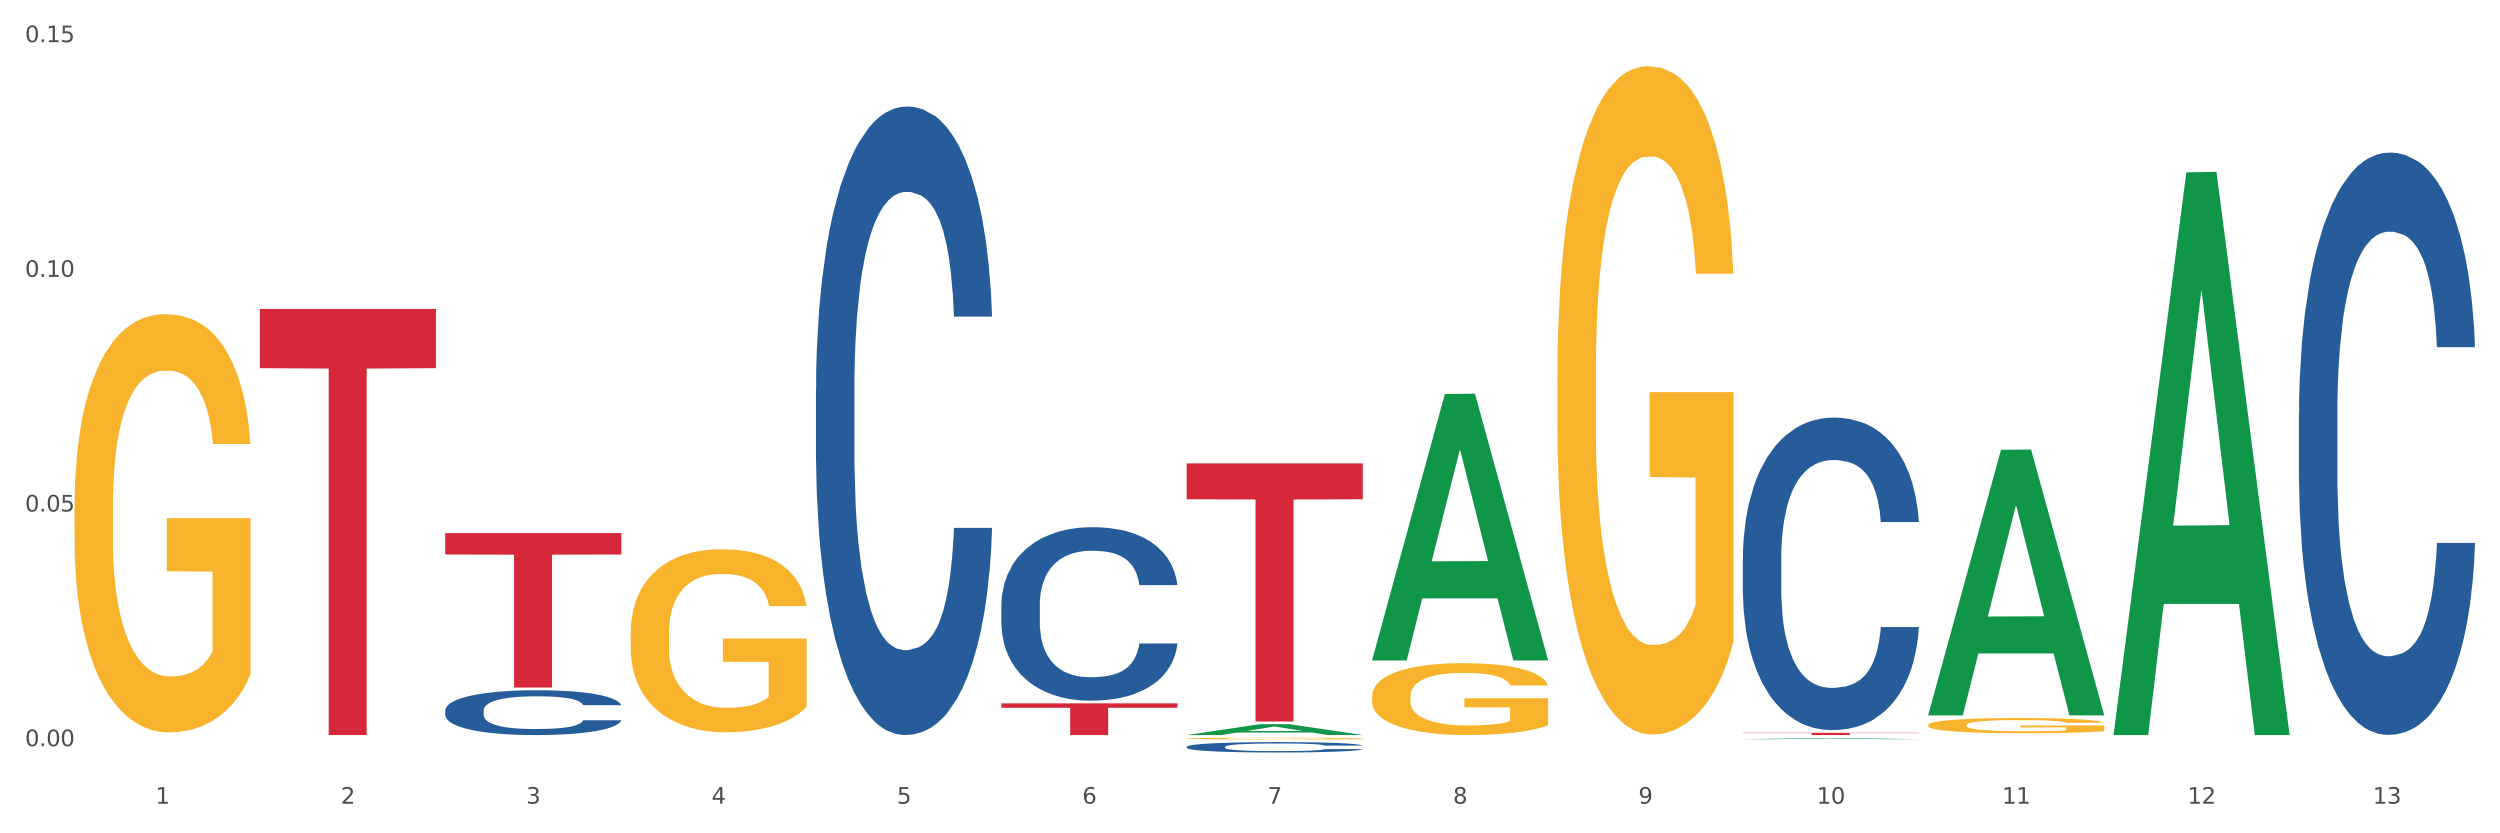 <?xml version="1.0" encoding="utf-8" standalone="no"?>
<!DOCTYPE svg PUBLIC "-//W3C//DTD SVG 1.1//EN"
  "http://www.w3.org/Graphics/SVG/1.1/DTD/svg11.dtd">
<svg xmlns:xlink="http://www.w3.org/1999/xlink" width="1080pt" height="360pt" viewBox="0 0 1080 360" xmlns="http://www.w3.org/2000/svg" version="1.1">
 <rect x="0" y="0" width="1080" height="360" fill="#333333" stroke="none"/>
 <defs>
  <style type="text/css">*{stroke-linejoin: round; stroke-linecap: butt}</style>
 </defs>
 <g id="figure_1">
  <g id="patch_1">
   <path d="M 0 360 
L 1080 360 
L 1080 0 
L 0 0 
z
" style="fill: #ffffff; stroke: #ffffff; stroke-linejoin: miter"/>
  </g>
  <g id="axes_1">
   <g id="matplotlib.axis_1">
    <g id="xtick_1">
     <g id="text_1">
      <!-- 1 -->
      <g style="fill: #4d4d4d" transform="translate(67.159 347.204) scale(0.096 -0.096)">
       <defs>
        <path id="DejaVuSans-31" d="M 794 531 
L 1825 531 
L 1825 4091 
L 703 3866 
L 703 4441 
L 1819 4666 
L 2450 4666 
L 2450 531 
L 3481 531 
L 3481 0 
L 794 0 
L 794 531 
z
" transform="scale(0.016)"/>
       </defs>
       <use xlink:href="#DejaVuSans-31"/>
      </g>
     </g>
    </g>
    <g id="xtick_2">
     <g id="text_2">
      <!-- 2 -->
      <g style="fill: #4d4d4d" transform="translate(147.238 347.204) scale(0.096 -0.096)">
       <defs>
        <path id="DejaVuSans-32" d="M 1228 531 
L 3431 531 
L 3431 0 
L 469 0 
L 469 531 
Q 828 903 1448 1529 
Q 2069 2156 2228 2338 
Q 2531 2678 2651 2914 
Q 2772 3150 2772 3378 
Q 2772 3750 2511 3984 
Q 2250 4219 1831 4219 
Q 1534 4219 1204 4116 
Q 875 4013 500 3803 
L 500 4441 
Q 881 4594 1212 4672 
Q 1544 4750 1819 4750 
Q 2544 4750 2975 4387 
Q 3406 4025 3406 3419 
Q 3406 3131 3298 2873 
Q 3191 2616 2906 2266 
Q 2828 2175 2409 1742 
Q 1991 1309 1228 531 
z
" transform="scale(0.016)"/>
       </defs>
       <use xlink:href="#DejaVuSans-32"/>
      </g>
     </g>
    </g>
    <g id="xtick_3">
     <g id="text_3">
      <!-- 3 -->
      <g style="fill: #4d4d4d" transform="translate(227.317 347.204) scale(0.096 -0.096)">
       <defs>
        <path id="DejaVuSans-33" d="M 2597 2516 
Q 3050 2419 3304 2112 
Q 3559 1806 3559 1356 
Q 3559 666 3084 287 
Q 2609 -91 1734 -91 
Q 1441 -91 1130 -33 
Q 819 25 488 141 
L 488 750 
Q 750 597 1062 519 
Q 1375 441 1716 441 
Q 2309 441 2620 675 
Q 2931 909 2931 1356 
Q 2931 1769 2642 2001 
Q 2353 2234 1838 2234 
L 1294 2234 
L 1294 2753 
L 1863 2753 
Q 2328 2753 2575 2939 
Q 2822 3125 2822 3475 
Q 2822 3834 2567 4026 
Q 2313 4219 1838 4219 
Q 1578 4219 1281 4162 
Q 984 4106 628 3988 
L 628 4550 
Q 988 4650 1302 4700 
Q 1616 4750 1894 4750 
Q 2613 4750 3031 4423 
Q 3450 4097 3450 3541 
Q 3450 3153 3228 2886 
Q 3006 2619 2597 2516 
z
" transform="scale(0.016)"/>
       </defs>
       <use xlink:href="#DejaVuSans-33"/>
      </g>
     </g>
    </g>
    <g id="xtick_4">
     <g id="text_4">
      <!-- 4 -->
      <g style="fill: #4d4d4d" transform="translate(307.396 347.204) scale(0.096 -0.096)">
       <defs>
        <path id="DejaVuSans-34" d="M 2419 4116 
L 825 1625 
L 2419 1625 
L 2419 4116 
z
M 2253 4666 
L 3047 4666 
L 3047 1625 
L 3713 1625 
L 3713 1100 
L 3047 1100 
L 3047 0 
L 2419 0 
L 2419 1100 
L 313 1100 
L 313 1709 
L 2253 4666 
z
" transform="scale(0.016)"/>
       </defs>
       <use xlink:href="#DejaVuSans-34"/>
      </g>
     </g>
    </g>
    <g id="xtick_5">
     <g id="text_5">
      <!-- 5 -->
      <g style="fill: #4d4d4d" transform="translate(387.475 347.204) scale(0.096 -0.096)">
       <defs>
        <path id="DejaVuSans-35" d="M 691 4666 
L 3169 4666 
L 3169 4134 
L 1269 4134 
L 1269 2991 
Q 1406 3038 1543 3061 
Q 1681 3084 1819 3084 
Q 2600 3084 3056 2656 
Q 3513 2228 3513 1497 
Q 3513 744 3044 326 
Q 2575 -91 1722 -91 
Q 1428 -91 1123 -41 
Q 819 9 494 109 
L 494 744 
Q 775 591 1075 516 
Q 1375 441 1709 441 
Q 2250 441 2565 725 
Q 2881 1009 2881 1497 
Q 2881 1984 2565 2268 
Q 2250 2553 1709 2553 
Q 1456 2553 1204 2497 
Q 953 2441 691 2322 
L 691 4666 
z
" transform="scale(0.016)"/>
       </defs>
       <use xlink:href="#DejaVuSans-35"/>
      </g>
     </g>
    </g>
    <g id="xtick_6">
     <g id="text_6">
      <!-- 6 -->
      <g style="fill: #4d4d4d" transform="translate(467.554 347.204) scale(0.096 -0.096)">
       <defs>
        <path id="DejaVuSans-36" d="M 2113 2584 
Q 1688 2584 1439 2293 
Q 1191 2003 1191 1497 
Q 1191 994 1439 701 
Q 1688 409 2113 409 
Q 2538 409 2786 701 
Q 3034 994 3034 1497 
Q 3034 2003 2786 2293 
Q 2538 2584 2113 2584 
z
M 3366 4563 
L 3366 3988 
Q 3128 4100 2886 4159 
Q 2644 4219 2406 4219 
Q 1781 4219 1451 3797 
Q 1122 3375 1075 2522 
Q 1259 2794 1537 2939 
Q 1816 3084 2150 3084 
Q 2853 3084 3261 2657 
Q 3669 2231 3669 1497 
Q 3669 778 3244 343 
Q 2819 -91 2113 -91 
Q 1303 -91 875 529 
Q 447 1150 447 2328 
Q 447 3434 972 4092 
Q 1497 4750 2381 4750 
Q 2619 4750 2861 4703 
Q 3103 4656 3366 4563 
z
" transform="scale(0.016)"/>
       </defs>
       <use xlink:href="#DejaVuSans-36"/>
      </g>
     </g>
    </g>
    <g id="xtick_7">
     <g id="text_7">
      <!-- 7 -->
      <g style="fill: #4d4d4d" transform="translate(547.634 347.204) scale(0.096 -0.096)">
       <defs>
        <path id="DejaVuSans-37" d="M 525 4666 
L 3525 4666 
L 3525 4397 
L 1831 0 
L 1172 0 
L 2766 4134 
L 525 4134 
L 525 4666 
z
" transform="scale(0.016)"/>
       </defs>
       <use xlink:href="#DejaVuSans-37"/>
      </g>
     </g>
    </g>
    <g id="xtick_8">
     <g id="text_8">
      <!-- 8 -->
      <g style="fill: #4d4d4d" transform="translate(627.713 347.204) scale(0.096 -0.096)">
       <defs>
        <path id="DejaVuSans-38" d="M 2034 2216 
Q 1584 2216 1326 1975 
Q 1069 1734 1069 1313 
Q 1069 891 1326 650 
Q 1584 409 2034 409 
Q 2484 409 2743 651 
Q 3003 894 3003 1313 
Q 3003 1734 2745 1975 
Q 2488 2216 2034 2216 
z
M 1403 2484 
Q 997 2584 770 2862 
Q 544 3141 544 3541 
Q 544 4100 942 4425 
Q 1341 4750 2034 4750 
Q 2731 4750 3128 4425 
Q 3525 4100 3525 3541 
Q 3525 3141 3298 2862 
Q 3072 2584 2669 2484 
Q 3125 2378 3379 2068 
Q 3634 1759 3634 1313 
Q 3634 634 3220 271 
Q 2806 -91 2034 -91 
Q 1263 -91 848 271 
Q 434 634 434 1313 
Q 434 1759 690 2068 
Q 947 2378 1403 2484 
z
M 1172 3481 
Q 1172 3119 1398 2916 
Q 1625 2713 2034 2713 
Q 2441 2713 2670 2916 
Q 2900 3119 2900 3481 
Q 2900 3844 2670 4047 
Q 2441 4250 2034 4250 
Q 1625 4250 1398 4047 
Q 1172 3844 1172 3481 
z
" transform="scale(0.016)"/>
       </defs>
       <use xlink:href="#DejaVuSans-38"/>
      </g>
     </g>
    </g>
    <g id="xtick_9">
     <g id="text_9">
      <!-- 9 -->
      <g style="fill: #4d4d4d" transform="translate(707.792 347.204) scale(0.096 -0.096)">
       <defs>
        <path id="DejaVuSans-39" d="M 703 97 
L 703 672 
Q 941 559 1184 500 
Q 1428 441 1663 441 
Q 2288 441 2617 861 
Q 2947 1281 2994 2138 
Q 2813 1869 2534 1725 
Q 2256 1581 1919 1581 
Q 1219 1581 811 2004 
Q 403 2428 403 3163 
Q 403 3881 828 4315 
Q 1253 4750 1959 4750 
Q 2769 4750 3195 4129 
Q 3622 3509 3622 2328 
Q 3622 1225 3098 567 
Q 2575 -91 1691 -91 
Q 1453 -91 1209 -44 
Q 966 3 703 97 
z
M 1959 2075 
Q 2384 2075 2632 2365 
Q 2881 2656 2881 3163 
Q 2881 3666 2632 3958 
Q 2384 4250 1959 4250 
Q 1534 4250 1286 3958 
Q 1038 3666 1038 3163 
Q 1038 2656 1286 2365 
Q 1534 2075 1959 2075 
z
" transform="scale(0.016)"/>
       </defs>
       <use xlink:href="#DejaVuSans-39"/>
      </g>
     </g>
    </g>
    <g id="xtick_10">
     <g id="text_10">
      <!-- 10 -->
      <g style="fill: #4d4d4d" transform="translate(784.817 347.204) scale(0.096 -0.096)">
       <defs>
        <path id="DejaVuSans-30" d="M 2034 4250 
Q 1547 4250 1301 3770 
Q 1056 3291 1056 2328 
Q 1056 1369 1301 889 
Q 1547 409 2034 409 
Q 2525 409 2770 889 
Q 3016 1369 3016 2328 
Q 3016 3291 2770 3770 
Q 2525 4250 2034 4250 
z
M 2034 4750 
Q 2819 4750 3233 4129 
Q 3647 3509 3647 2328 
Q 3647 1150 3233 529 
Q 2819 -91 2034 -91 
Q 1250 -91 836 529 
Q 422 1150 422 2328 
Q 422 3509 836 4129 
Q 1250 4750 2034 4750 
z
" transform="scale(0.016)"/>
       </defs>
       <use xlink:href="#DejaVuSans-31"/>
       <use xlink:href="#DejaVuSans-30" transform="translate(63.623 0)"/>
      </g>
     </g>
    </g>
    <g id="xtick_11">
     <g id="text_11">
      <!-- 11 -->
      <g style="fill: #4d4d4d" transform="translate(864.896 347.204) scale(0.096 -0.096)">
       <use xlink:href="#DejaVuSans-31"/>
       <use xlink:href="#DejaVuSans-31" transform="translate(63.623 0)"/>
      </g>
     </g>
    </g>
    <g id="xtick_12">
     <g id="text_12">
      <!-- 12 -->
      <g style="fill: #4d4d4d" transform="translate(944.975 347.204) scale(0.096 -0.096)">
       <use xlink:href="#DejaVuSans-31"/>
       <use xlink:href="#DejaVuSans-32" transform="translate(63.623 0)"/>
      </g>
     </g>
    </g>
    <g id="xtick_13">
     <g id="text_13">
      <!-- 13 -->
      <g style="fill: #4d4d4d" transform="translate(1025.054 347.204) scale(0.096 -0.096)">
       <use xlink:href="#DejaVuSans-31"/>
       <use xlink:href="#DejaVuSans-33" transform="translate(63.623 0)"/>
      </g>
     </g>
    </g>
    <g id="xtick_14"/>
    <g id="xtick_15"/>
    <g id="xtick_16"/>
    <g id="xtick_17"/>
    <g id="xtick_18"/>
    <g id="xtick_19"/>
    <g id="xtick_20"/>
    <g id="xtick_21"/>
    <g id="xtick_22"/>
    <g id="xtick_23"/>
    <g id="xtick_24"/>
    <g id="xtick_25"/>
   </g>
   <g id="matplotlib.axis_2">
    <g id="ytick_1">
     <g id="text_14">
      <!-- 0.00 -->
      <g style="fill: #4d4d4d" transform="translate(10.8 322.355) scale(0.096 -0.096)">
       <defs>
        <path id="DejaVuSans-2e" d="M 684 794 
L 1344 794 
L 1344 0 
L 684 0 
L 684 794 
z
" transform="scale(0.016)"/>
       </defs>
       <use xlink:href="#DejaVuSans-30"/>
       <use xlink:href="#DejaVuSans-2e" transform="translate(63.623 0)"/>
       <use xlink:href="#DejaVuSans-30" transform="translate(95.41 0)"/>
       <use xlink:href="#DejaVuSans-30" transform="translate(159.033 0)"/>
      </g>
     </g>
    </g>
    <g id="ytick_2">
     <g id="text_15">
      <!-- 0.05 -->
      <g style="fill: #4d4d4d" transform="translate(10.8 220.976) scale(0.096 -0.096)">
       <use xlink:href="#DejaVuSans-30"/>
       <use xlink:href="#DejaVuSans-2e" transform="translate(63.623 0)"/>
       <use xlink:href="#DejaVuSans-30" transform="translate(95.41 0)"/>
       <use xlink:href="#DejaVuSans-35" transform="translate(159.033 0)"/>
      </g>
     </g>
    </g>
    <g id="ytick_3">
     <g id="text_16">
      <!-- 0.10 -->
      <g style="fill: #4d4d4d" transform="translate(10.8 119.597) scale(0.096 -0.096)">
       <use xlink:href="#DejaVuSans-30"/>
       <use xlink:href="#DejaVuSans-2e" transform="translate(63.623 0)"/>
       <use xlink:href="#DejaVuSans-31" transform="translate(95.41 0)"/>
       <use xlink:href="#DejaVuSans-30" transform="translate(159.033 0)"/>
      </g>
     </g>
    </g>
    <g id="ytick_4">
     <g id="text_17">
      <!-- 0.15 -->
      <g style="fill: #4d4d4d" transform="translate(10.8 18.218) scale(0.096 -0.096)">
       <use xlink:href="#DejaVuSans-30"/>
       <use xlink:href="#DejaVuSans-2e" transform="translate(63.623 0)"/>
       <use xlink:href="#DejaVuSans-31" transform="translate(95.41 0)"/>
       <use xlink:href="#DejaVuSans-35" transform="translate(159.033 0)"/>
      </g>
     </g>
    </g>
    <g id="ytick_5"/>
    <g id="ytick_6"/>
    <g id="ytick_7"/>
   </g>
   <g id="PolyCollection_1">
    <path d="M 512.65 317.538 
L 512.728 317.534 
L 544.1 312.859 
L 557.119 312.855 
L 588.725 317.547 
L 573.667 317.547 
L 566.844 316.454 
L 534.453 316.454 
L 534.218 316.472 
L 527.63 317.547 
L 512.65 317.547 
L 512.65 317.538 
L 538.531 315.802 
L 562.765 315.798 
L 550.766 313.855 
L 550.609 313.846 
L 550.452 313.859 
L 538.453 315.798 
L 538.531 315.802 
L 512.65 317.538 
z
" clip-path="url(#p90e12e2626)" style="fill: #109648"/>
    <path d="M 432.571 303.852 
L 508.646 303.852 
L 508.646 305.755 
L 478.721 305.768 
L 478.721 317.547 
L 462.316 317.547 
L 462.316 305.768 
L 432.571 305.755 
L 432.571 303.865 
L 432.571 303.852 
z
" clip-path="url(#p90e12e2626)" style="fill: #d62839"/>
    <path d="M 192.333 230.275 
L 268.408 230.275 
L 268.408 239.551 
L 238.483 239.613 
L 238.483 297.024 
L 222.078 297.024 
L 222.078 239.613 
L 192.333 239.551 
L 192.333 230.338 
L 192.333 230.275 
z
" clip-path="url(#p90e12e2626)" style="fill: #d62839"/>
    <path d="M 112.254 133.467 
L 188.329 133.467 
L 188.329 159.048 
L 158.404 159.221 
L 158.404 317.547 
L 141.999 317.547 
L 141.999 159.221 
L 112.254 159.048 
L 112.254 133.64 
L 112.254 133.467 
z
" clip-path="url(#p90e12e2626)" style="fill: #d62839"/>
    <path d="M 192.333 306.884 
L 192.423 306.867 
L 192.423 306.371 
L 192.693 305.699 
L 193.682 304.462 
L 194.941 303.524 
L 197.099 302.428 
L 198.268 301.968 
L 199.797 301.456 
L 202.944 300.624 
L 206.541 299.917 
L 209.059 299.528 
L 210.947 299.281 
L 215.174 298.838 
L 217.602 298.644 
L 220.12 298.485 
L 222.278 298.379 
L 225.875 298.255 
L 228.752 298.202 
L 232.079 298.184 
L 234.867 298.202 
L 238.554 298.273 
L 243.949 298.485 
L 246.018 298.609 
L 248.805 298.821 
L 251.683 299.104 
L 254.021 299.387 
L 256.718 299.793 
L 259.506 300.324 
L 262.204 300.996 
L 264.092 301.615 
L 265.621 302.269 
L 266.97 303.065 
L 267.959 303.931 
L 268.408 304.656 
L 251.953 304.656 
L 251.503 304.002 
L 250.604 303.295 
L 249.704 302.817 
L 248.715 302.428 
L 247.187 301.986 
L 245.838 301.703 
L 243.59 301.367 
L 241.521 301.155 
L 239.813 301.031 
L 237.745 300.925 
L 233.338 300.819 
L 230.191 300.819 
L 228.213 300.854 
L 225.785 300.943 
L 223.717 301.067 
L 221.289 301.279 
L 219.4 301.509 
L 217.512 301.809 
L 216.433 302.021 
L 214.814 302.41 
L 213.735 302.729 
L 212.296 303.277 
L 211.487 303.666 
L 210.048 304.674 
L 209.419 305.417 
L 209.149 305.929 
L 208.969 306.495 
L 208.969 309.254 
L 209.509 310.492 
L 209.958 311.022 
L 210.678 311.623 
L 212.027 312.401 
L 214.005 313.162 
L 216.073 313.71 
L 217.782 314.046 
L 219.4 314.293 
L 221.019 314.488 
L 222.997 314.665 
L 224.616 314.771 
L 227.044 314.877 
L 229.921 314.93 
L 232.169 314.93 
L 236.755 314.842 
L 238.824 314.753 
L 240.802 314.629 
L 242.96 314.435 
L 244.669 314.223 
L 245.658 314.063 
L 247.276 313.727 
L 248.535 313.374 
L 249.615 312.967 
L 250.334 312.613 
L 251.143 312.083 
L 251.773 311.482 
L 251.953 311.163 
L 268.408 311.163 
L 268.049 311.8 
L 267.419 312.419 
L 266.16 313.25 
L 265.171 313.727 
L 263.643 314.311 
L 262.024 314.806 
L 259.776 315.354 
L 257.708 315.761 
L 255.549 316.115 
L 253.211 316.433 
L 248.985 316.875 
L 247.456 316.999 
L 244.219 317.211 
L 241.701 317.335 
L 238.014 317.459 
L 234.238 317.529 
L 230.281 317.547 
L 226.774 317.512 
L 222.907 317.406 
L 220.479 317.299 
L 217.782 317.14 
L 214.634 316.893 
L 211.667 316.592 
L 208.879 316.238 
L 206.271 315.832 
L 203.843 315.372 
L 200.696 314.612 
L 198.358 313.869 
L 196.65 313.179 
L 195.481 312.596 
L 194.312 311.853 
L 193.682 311.34 
L 192.693 310.102 
L 192.333 308.953 
L 192.333 306.884 
z
" clip-path="url(#p90e12e2626)" style="fill: #255c99"/>
    <path d="M 352.492 168.013 
L 352.582 167.765 
L 352.582 160.822 
L 352.851 151.399 
L 353.84 134.04 
L 355.099 120.897 
L 357.258 105.522 
L 358.427 99.074 
L 359.955 91.883 
L 363.103 80.228 
L 366.699 70.308 
L 369.217 64.853 
L 371.106 61.381 
L 375.332 55.181 
L 377.76 52.454 
L 380.278 50.222 
L 382.436 48.734 
L 386.033 46.998 
L 388.911 46.254 
L 392.238 46.006 
L 395.025 46.254 
L 398.712 47.246 
L 404.108 50.222 
L 406.176 51.958 
L 408.963 54.933 
L 411.841 58.901 
L 414.179 62.869 
L 416.877 68.572 
L 419.664 76.012 
L 422.362 85.435 
L 424.25 94.115 
L 425.779 103.29 
L 427.128 114.449 
L 428.117 126.6 
L 428.567 136.768 
L 412.111 136.768 
L 411.661 127.592 
L 410.762 117.673 
L 409.863 110.977 
L 408.874 105.522 
L 407.345 99.322 
L 405.996 95.355 
L 403.748 90.643 
L 401.68 87.667 
L 399.971 85.931 
L 397.903 84.443 
L 393.497 82.955 
L 390.349 82.955 
L 388.371 83.451 
L 385.943 84.691 
L 383.875 86.427 
L 381.447 89.403 
L 379.559 92.627 
L 377.67 96.842 
L 376.591 99.818 
L 374.972 105.274 
L 373.893 109.738 
L 372.455 117.425 
L 371.645 122.881 
L 370.207 137.016 
L 369.577 147.431 
L 369.307 154.622 
L 369.127 162.558 
L 369.127 201.243 
L 369.667 218.602 
L 370.117 226.041 
L 370.836 234.473 
L 372.185 245.384 
L 374.163 256.047 
L 376.231 263.735 
L 377.94 268.446 
L 379.559 271.918 
L 381.177 274.646 
L 383.155 277.126 
L 384.774 278.614 
L 387.202 280.102 
L 390.08 280.846 
L 392.328 280.846 
L 396.914 279.606 
L 398.982 278.366 
L 400.96 276.63 
L 403.118 273.902 
L 404.827 270.926 
L 405.816 268.694 
L 407.435 263.983 
L 408.694 259.023 
L 409.773 253.32 
L 410.492 248.36 
L 411.302 240.92 
L 411.931 232.489 
L 412.111 228.025 
L 428.567 228.025 
L 428.207 236.953 
L 427.578 245.632 
L 426.319 257.287 
L 425.33 263.983 
L 423.801 272.166 
L 422.182 279.11 
L 419.934 286.797 
L 417.866 292.501 
L 415.708 297.46 
L 413.37 301.924 
L 409.143 308.124 
L 407.615 309.86 
L 404.377 312.835 
L 401.86 314.571 
L 398.173 316.307 
L 394.396 317.299 
L 390.439 317.547 
L 386.932 317.051 
L 383.066 315.563 
L 380.638 314.075 
L 377.94 311.843 
L 374.793 308.372 
L 371.825 304.156 
L 369.038 299.196 
L 366.43 293.493 
L 364.002 287.045 
L 360.854 276.382 
L 358.516 265.967 
L 356.808 256.295 
L 355.639 248.112 
L 354.47 237.697 
L 353.84 230.505 
L 352.851 213.146 
L 352.492 197.027 
L 352.492 168.013 
z
" clip-path="url(#p90e12e2626)" style="fill: #255c99"/>
    <path d="M 432.571 261.414 
L 432.661 261.346 
L 432.661 259.429 
L 432.93 256.828 
L 433.92 252.036 
L 435.179 248.408 
L 437.337 244.164 
L 438.506 242.384 
L 440.034 240.399 
L 443.182 237.181 
L 446.779 234.443 
L 449.297 232.937 
L 451.185 231.979 
L 455.411 230.267 
L 457.839 229.514 
L 460.357 228.898 
L 462.515 228.488 
L 466.112 228.008 
L 468.99 227.803 
L 472.317 227.735 
L 475.105 227.803 
L 478.791 228.077 
L 484.187 228.898 
L 486.255 229.378 
L 489.043 230.199 
L 491.92 231.294 
L 494.258 232.389 
L 496.956 233.964 
L 499.744 236.018 
L 502.441 238.619 
L 504.33 241.015 
L 505.858 243.548 
L 507.207 246.628 
L 508.196 249.982 
L 508.646 252.789 
L 492.19 252.789 
L 491.74 250.256 
L 490.841 247.518 
L 489.942 245.67 
L 488.953 244.164 
L 487.424 242.452 
L 486.075 241.357 
L 483.827 240.056 
L 481.759 239.235 
L 480.05 238.756 
L 477.982 238.345 
L 473.576 237.934 
L 470.429 237.934 
L 468.45 238.071 
L 466.022 238.413 
L 463.954 238.893 
L 461.526 239.714 
L 459.638 240.604 
L 457.749 241.768 
L 456.67 242.589 
L 455.052 244.095 
L 453.973 245.327 
L 452.534 247.449 
L 451.724 248.955 
L 450.286 252.857 
L 449.656 255.732 
L 449.386 257.717 
L 449.207 259.908 
L 449.207 270.587 
L 449.746 275.379 
L 450.196 277.432 
L 450.915 279.76 
L 452.264 282.772 
L 454.242 285.715 
L 456.311 287.837 
L 458.019 289.138 
L 459.638 290.096 
L 461.256 290.849 
L 463.235 291.534 
L 464.853 291.945 
L 467.281 292.355 
L 470.159 292.561 
L 472.407 292.561 
L 476.993 292.218 
L 479.061 291.876 
L 481.039 291.397 
L 483.198 290.644 
L 484.906 289.822 
L 485.895 289.206 
L 487.514 287.906 
L 488.773 286.537 
L 489.852 284.962 
L 490.571 283.593 
L 491.381 281.539 
L 492.01 279.212 
L 492.19 277.98 
L 508.646 277.98 
L 508.286 280.444 
L 507.657 282.84 
L 506.398 286.057 
L 505.409 287.906 
L 503.88 290.165 
L 502.261 292.081 
L 500.013 294.203 
L 497.945 295.778 
L 495.787 297.147 
L 493.449 298.379 
L 489.222 300.091 
L 487.694 300.57 
L 484.457 301.391 
L 481.939 301.87 
L 478.252 302.35 
L 474.475 302.623 
L 470.518 302.692 
L 467.011 302.555 
L 463.145 302.144 
L 460.717 301.733 
L 458.019 301.117 
L 454.872 300.159 
L 451.904 298.995 
L 449.117 297.626 
L 446.509 296.052 
L 444.081 294.272 
L 440.934 291.328 
L 438.596 288.453 
L 436.887 285.784 
L 435.718 283.525 
L 434.549 280.65 
L 433.92 278.664 
L 432.93 273.873 
L 432.571 269.423 
L 432.571 261.414 
z
" clip-path="url(#p90e12e2626)" style="fill: #255c99"/>
    <path d="M 512.65 200.187 
L 588.725 200.187 
L 588.725 215.683 
L 558.8 215.788 
L 558.8 311.694 
L 542.395 311.694 
L 542.395 215.788 
L 512.65 215.683 
L 512.65 200.292 
L 512.65 200.187 
z
" clip-path="url(#p90e12e2626)" style="fill: #d62839"/>
    <path d="M 32.175 219.212 
L 32.265 219.047 
L 32.265 213.105 
L 32.444 207.989 
L 33.343 195.612 
L 34.69 185.38 
L 35.678 179.934 
L 36.666 175.478 
L 37.833 171.022 
L 39.271 166.401 
L 41.875 159.635 
L 43.492 156.17 
L 45.468 152.539 
L 49.061 147.258 
L 51.665 144.287 
L 54.36 141.812 
L 58.761 138.841 
L 61.635 137.521 
L 64.689 136.531 
L 68.371 135.871 
L 71.156 135.706 
L 77.263 136.201 
L 82.473 137.686 
L 84.988 138.841 
L 88.221 140.822 
L 89.927 142.142 
L 92.712 144.782 
L 95.586 148.248 
L 97.562 151.219 
L 100.526 156.83 
L 102.771 162.441 
L 104.837 169.372 
L 105.915 174.158 
L 106.723 178.614 
L 107.442 183.73 
L 108.16 191.816 
L 91.993 191.816 
L 91.365 186.04 
L 90.377 180.594 
L 88.939 175.313 
L 87.682 172.013 
L 85.526 167.887 
L 83.55 165.246 
L 81.485 163.266 
L 78.97 161.616 
L 76.994 160.79 
L 74.209 160.13 
L 68.731 160.295 
L 65.048 161.616 
L 62.533 163.266 
L 60.917 164.751 
L 59.479 166.401 
L 57.863 168.712 
L 55.977 172.178 
L 54.629 175.313 
L 53.282 179.274 
L 52.204 183.235 
L 51.216 187.856 
L 50.408 192.807 
L 49.779 197.923 
L 49.24 204.194 
L 48.791 214.591 
L 48.791 237.2 
L 48.971 242.316 
L 49.42 249.082 
L 49.959 254.198 
L 50.857 260.304 
L 51.665 264.43 
L 53.192 270.371 
L 54.899 275.322 
L 56.246 278.458 
L 57.593 281.098 
L 59.929 284.729 
L 62.533 287.7 
L 64.779 289.515 
L 67.832 291.165 
L 69.898 291.826 
L 71.695 292.156 
L 76.096 292.156 
L 79.239 291.66 
L 82.742 290.505 
L 85.437 289.02 
L 87.682 287.205 
L 90.197 284.234 
L 91.814 281.429 
L 91.814 246.937 
L 72.054 246.772 
L 72.054 223.832 
L 108.25 223.832 
L 108.25 291.165 
L 106.723 294.631 
L 105.017 297.767 
L 103.22 300.572 
L 100.526 304.038 
L 97.292 307.339 
L 94.418 309.649 
L 91.365 311.629 
L 87.772 313.445 
L 83.101 315.095 
L 80.227 315.755 
L 76.635 316.25 
L 72.413 316.415 
L 68.731 316.085 
L 65.138 315.26 
L 61.366 313.775 
L 57.683 311.629 
L 54.899 309.484 
L 52.114 306.843 
L 49.15 303.378 
L 46.815 300.077 
L 45.019 297.107 
L 43.043 293.311 
L 40.887 288.36 
L 39.271 283.904 
L 37.833 279.283 
L 36.307 273.342 
L 35.229 268.226 
L 34.151 261.79 
L 33.522 257.004 
L 32.804 249.577 
L 32.265 239.18 
L 32.175 219.212 
z
" clip-path="url(#p90e12e2626)" style="fill: #f7b32b"/>
    <path d="M 993.125 178.938 
L 993.215 178.708 
L 993.215 172.275 
L 993.485 163.543 
L 994.474 147.46 
L 995.733 135.282 
L 997.891 121.037 
L 999.06 115.063 
L 1000.588 108.4 
L 1003.736 97.601 
L 1007.333 88.41 
L 1009.851 83.355 
L 1011.739 80.138 
L 1015.965 74.394 
L 1018.393 71.867 
L 1020.911 69.799 
L 1023.069 68.42 
L 1026.666 66.812 
L 1029.544 66.123 
L 1032.871 65.893 
L 1035.659 66.123 
L 1039.345 67.042 
L 1044.741 69.799 
L 1046.809 71.407 
L 1049.597 74.164 
L 1052.474 77.841 
L 1054.812 81.517 
L 1057.51 86.802 
L 1060.298 93.695 
L 1062.995 102.426 
L 1064.884 110.467 
L 1066.412 118.969 
L 1067.761 129.308 
L 1068.75 140.567 
L 1069.2 149.987 
L 1052.744 149.987 
L 1052.294 141.486 
L 1051.395 132.295 
L 1050.496 126.092 
L 1049.507 121.037 
L 1047.978 115.293 
L 1046.629 111.616 
L 1044.381 107.251 
L 1042.313 104.494 
L 1040.604 102.885 
L 1038.536 101.507 
L 1034.13 100.128 
L 1030.983 100.128 
L 1029.004 100.588 
L 1026.576 101.736 
L 1024.508 103.345 
L 1022.08 106.102 
L 1020.192 109.089 
L 1018.303 112.995 
L 1017.224 115.752 
L 1015.606 120.807 
L 1014.527 124.943 
L 1013.088 132.065 
L 1012.278 137.12 
L 1010.84 150.217 
L 1010.21 159.867 
L 1009.94 166.53 
L 1009.761 173.883 
L 1009.761 209.726 
L 1010.3 225.81 
L 1010.75 232.703 
L 1011.469 240.515 
L 1012.818 250.625 
L 1014.796 260.505 
L 1016.865 267.627 
L 1018.573 271.993 
L 1020.192 275.21 
L 1021.81 277.737 
L 1023.789 280.035 
L 1025.407 281.413 
L 1027.835 282.792 
L 1030.713 283.481 
L 1032.961 283.481 
L 1037.547 282.332 
L 1039.615 281.184 
L 1041.594 279.575 
L 1043.752 277.048 
L 1045.46 274.291 
L 1046.449 272.223 
L 1048.068 267.857 
L 1049.327 263.262 
L 1050.406 257.977 
L 1051.125 253.382 
L 1051.935 246.489 
L 1052.564 238.677 
L 1052.744 234.541 
L 1069.2 234.541 
L 1068.84 242.813 
L 1068.211 250.855 
L 1066.952 261.654 
L 1065.963 267.857 
L 1064.434 275.439 
L 1062.815 281.873 
L 1060.567 288.996 
L 1058.499 294.28 
L 1056.341 298.876 
L 1054.003 303.011 
L 1049.777 308.756 
L 1048.248 310.364 
L 1045.011 313.121 
L 1042.493 314.729 
L 1038.806 316.338 
L 1035.029 317.257 
L 1031.072 317.487 
L 1027.565 317.027 
L 1023.699 315.649 
L 1021.271 314.27 
L 1018.573 312.202 
L 1015.426 308.985 
L 1012.458 305.079 
L 1009.671 300.484 
L 1007.063 295.199 
L 1004.635 289.225 
L 1001.488 279.346 
L 999.15 269.695 
L 997.441 260.734 
L 996.272 253.152 
L 995.103 243.502 
L 994.474 236.839 
L 993.485 220.755 
L 993.125 205.82 
L 993.125 178.938 
z
" clip-path="url(#p90e12e2626)" style="fill: #255c99"/>
    <path d="M 832.967 313.233 
L 833.056 313.227 
L 833.056 313.011 
L 833.236 312.825 
L 834.134 312.375 
L 835.481 312.004 
L 836.469 311.806 
L 837.457 311.644 
L 838.625 311.482 
L 840.062 311.314 
L 842.667 311.068 
L 844.283 310.943 
L 846.259 310.811 
L 849.852 310.619 
L 852.457 310.511 
L 855.151 310.421 
L 859.552 310.313 
L 862.427 310.265 
L 865.48 310.229 
L 869.163 310.205 
L 871.947 310.199 
L 878.055 310.217 
L 883.264 310.271 
L 885.779 310.313 
L 889.012 310.385 
L 890.719 310.433 
L 893.503 310.529 
L 896.377 310.655 
L 898.353 310.763 
L 901.317 310.966 
L 903.563 311.17 
L 905.629 311.422 
L 906.706 311.596 
L 907.515 311.758 
L 908.233 311.944 
L 908.952 312.238 
L 892.785 312.238 
L 892.156 312.028 
L 891.168 311.83 
L 889.731 311.638 
L 888.474 311.518 
L 886.318 311.368 
L 884.342 311.272 
L 882.276 311.2 
L 879.761 311.14 
L 877.785 311.11 
L 875.001 311.086 
L 869.522 311.092 
L 865.84 311.14 
L 863.325 311.2 
L 861.708 311.254 
L 860.271 311.314 
L 858.654 311.398 
L 856.768 311.524 
L 855.421 311.638 
L 854.074 311.782 
L 852.996 311.926 
L 852.008 312.094 
L 851.199 312.274 
L 850.571 312.459 
L 850.032 312.687 
L 849.583 313.065 
L 849.583 313.886 
L 849.762 314.072 
L 850.211 314.318 
L 850.75 314.504 
L 851.648 314.726 
L 852.457 314.876 
L 853.984 315.091 
L 855.69 315.271 
L 857.038 315.385 
L 858.385 315.481 
L 860.72 315.613 
L 863.325 315.721 
L 865.57 315.787 
L 868.624 315.847 
L 870.69 315.871 
L 872.486 315.883 
L 876.887 315.883 
L 880.031 315.865 
L 883.534 315.823 
L 886.228 315.769 
L 888.474 315.703 
L 890.988 315.595 
L 892.605 315.493 
L 892.605 314.24 
L 872.845 314.234 
L 872.845 313.401 
L 909.042 313.401 
L 909.042 315.847 
L 907.515 315.973 
L 905.808 316.087 
L 904.012 316.189 
L 901.317 316.314 
L 898.084 316.434 
L 895.21 316.518 
L 892.156 316.59 
L 888.563 316.656 
L 883.893 316.716 
L 881.019 316.74 
L 877.426 316.758 
L 873.205 316.764 
L 869.522 316.752 
L 865.929 316.722 
L 862.157 316.668 
L 858.475 316.59 
L 855.69 316.512 
L 852.906 316.416 
L 849.942 316.29 
L 847.607 316.171 
L 845.81 316.063 
L 843.834 315.925 
L 841.679 315.745 
L 840.062 315.583 
L 838.625 315.415 
L 837.098 315.199 
L 836.02 315.013 
L 834.942 314.78 
L 834.314 314.606 
L 833.595 314.336 
L 833.056 313.958 
L 832.967 313.233 
z
" clip-path="url(#p90e12e2626)" style="fill: #f7b32b"/>
    <path d="M 672.808 162.007 
L 672.898 161.743 
L 672.898 152.25 
L 673.078 144.075 
L 673.976 124.297 
L 675.323 107.947 
L 676.311 99.245 
L 677.299 92.124 
L 678.467 85.004 
L 679.904 77.621 
L 682.508 66.809 
L 684.125 61.271 
L 686.101 55.469 
L 689.694 47.031 
L 692.299 42.284 
L 694.993 38.328 
L 699.394 33.582 
L 702.268 31.472 
L 705.322 29.89 
L 709.005 28.835 
L 711.789 28.571 
L 717.896 29.362 
L 723.106 31.736 
L 725.621 33.582 
L 728.854 36.746 
L 730.561 38.856 
L 733.345 43.075 
L 736.219 48.613 
L 738.195 53.36 
L 741.159 62.326 
L 743.405 71.292 
L 745.47 82.367 
L 746.548 90.015 
L 747.357 97.135 
L 748.075 105.31 
L 748.794 118.231 
L 732.626 118.231 
L 731.998 109.002 
L 731.01 100.299 
L 729.573 91.861 
L 728.315 86.587 
L 726.16 79.994 
L 724.184 75.775 
L 722.118 72.61 
L 719.603 69.973 
L 717.627 68.655 
L 714.843 67.6 
L 709.364 67.863 
L 705.681 69.973 
L 703.166 72.61 
L 701.55 74.984 
L 700.113 77.621 
L 698.496 81.312 
L 696.61 86.85 
L 695.263 91.861 
L 693.915 98.19 
L 692.837 104.519 
L 691.849 111.902 
L 691.041 119.814 
L 690.412 127.989 
L 689.873 138.009 
L 689.424 154.623 
L 689.424 190.751 
L 689.604 198.926 
L 690.053 209.738 
L 690.592 217.912 
L 691.49 227.67 
L 692.299 234.262 
L 693.825 243.756 
L 695.532 251.667 
L 696.879 256.677 
L 698.226 260.897 
L 700.562 266.698 
L 703.166 271.445 
L 705.412 274.346 
L 708.466 276.983 
L 710.531 278.038 
L 712.328 278.565 
L 716.729 278.565 
L 719.872 277.774 
L 723.375 275.928 
L 726.07 273.555 
L 728.315 270.654 
L 730.83 265.907 
L 732.447 261.424 
L 732.447 206.309 
L 712.687 206.046 
L 712.687 169.39 
L 748.883 169.39 
L 748.883 276.983 
L 747.357 282.521 
L 745.65 287.531 
L 743.854 292.014 
L 741.159 297.552 
L 737.926 302.826 
L 735.052 306.518 
L 731.998 309.682 
L 728.405 312.583 
L 723.735 315.22 
L 720.86 316.275 
L 717.268 317.066 
L 713.046 317.33 
L 709.364 316.802 
L 705.771 315.484 
L 701.999 313.111 
L 698.316 309.682 
L 695.532 306.254 
L 692.748 302.035 
L 689.784 296.497 
L 687.448 291.223 
L 685.652 286.476 
L 683.676 280.411 
L 681.52 272.5 
L 679.904 265.38 
L 678.467 257.996 
L 676.94 248.502 
L 675.862 240.328 
L 674.784 230.043 
L 674.155 222.395 
L 673.437 210.529 
L 672.898 193.915 
L 672.808 162.007 
z
" clip-path="url(#p90e12e2626)" style="fill: #f7b32b"/>
    <path d="M 592.729 300.843 
L 592.819 300.814 
L 592.819 299.793 
L 592.999 298.914 
L 593.897 296.787 
L 595.244 295.029 
L 596.232 294.093 
L 597.22 293.327 
L 598.388 292.561 
L 599.825 291.767 
L 602.429 290.604 
L 604.046 290.009 
L 606.022 289.385 
L 609.615 288.477 
L 612.219 287.967 
L 614.914 287.541 
L 619.315 287.031 
L 622.189 286.804 
L 625.243 286.634 
L 628.925 286.52 
L 631.71 286.492 
L 637.817 286.577 
L 643.027 286.832 
L 645.542 287.031 
L 648.775 287.371 
L 650.482 287.598 
L 653.266 288.052 
L 656.14 288.647 
L 658.116 289.158 
L 661.08 290.122 
L 663.325 291.086 
L 665.391 292.278 
L 666.469 293.1 
L 667.277 293.866 
L 667.996 294.745 
L 668.714 296.135 
L 652.547 296.135 
L 651.919 295.142 
L 650.931 294.206 
L 649.494 293.299 
L 648.236 292.731 
L 646.08 292.022 
L 644.105 291.569 
L 642.039 291.228 
L 639.524 290.945 
L 637.548 290.803 
L 634.764 290.689 
L 629.285 290.718 
L 625.602 290.945 
L 623.087 291.228 
L 621.471 291.483 
L 620.033 291.767 
L 618.417 292.164 
L 616.531 292.76 
L 615.183 293.299 
L 613.836 293.979 
L 612.758 294.66 
L 611.77 295.454 
L 610.962 296.305 
L 610.333 297.184 
L 609.794 298.262 
L 609.345 300.048 
L 609.345 303.934 
L 609.525 304.813 
L 609.974 305.976 
L 610.513 306.855 
L 611.411 307.904 
L 612.219 308.613 
L 613.746 309.634 
L 615.453 310.485 
L 616.8 311.024 
L 618.147 311.478 
L 620.483 312.102 
L 623.087 312.612 
L 625.333 312.924 
L 628.386 313.208 
L 630.452 313.321 
L 632.249 313.378 
L 636.65 313.378 
L 639.793 313.293 
L 643.296 313.094 
L 645.991 312.839 
L 648.236 312.527 
L 650.751 312.017 
L 652.368 311.535 
L 652.368 305.607 
L 632.608 305.579 
L 632.608 301.637 
L 668.804 301.637 
L 668.804 313.208 
L 667.277 313.803 
L 665.571 314.342 
L 663.774 314.824 
L 661.08 315.42 
L 657.847 315.987 
L 654.972 316.384 
L 651.919 316.725 
L 648.326 317.037 
L 643.655 317.32 
L 640.781 317.434 
L 637.189 317.519 
L 632.967 317.547 
L 629.285 317.49 
L 625.692 317.348 
L 621.92 317.093 
L 618.237 316.725 
L 615.453 316.356 
L 612.668 315.902 
L 609.705 315.307 
L 607.369 314.739 
L 605.573 314.229 
L 603.597 313.576 
L 601.441 312.726 
L 599.825 311.96 
L 598.388 311.166 
L 596.861 310.145 
L 595.783 309.266 
L 594.705 308.16 
L 594.076 307.337 
L 593.358 306.061 
L 592.819 304.274 
L 592.729 300.843 
z
" clip-path="url(#p90e12e2626)" style="fill: #f7b32b"/>
    <path d="M 512.65 319.038 
L 512.74 319.037 
L 512.74 319.014 
L 512.919 318.994 
L 513.818 318.945 
L 515.165 318.904 
L 516.153 318.883 
L 517.141 318.865 
L 518.308 318.847 
L 519.745 318.829 
L 522.35 318.802 
L 523.967 318.789 
L 525.943 318.774 
L 529.536 318.753 
L 532.14 318.742 
L 534.835 318.732 
L 539.236 318.72 
L 542.11 318.715 
L 545.164 318.711 
L 548.846 318.708 
L 551.631 318.708 
L 557.738 318.71 
L 562.948 318.715 
L 565.462 318.72 
L 568.696 318.728 
L 570.402 318.733 
L 573.187 318.743 
L 576.061 318.757 
L 578.037 318.769 
L 581.001 318.791 
L 583.246 318.813 
L 585.312 318.841 
L 586.39 318.86 
L 587.198 318.877 
L 587.917 318.898 
L 588.635 318.93 
L 572.468 318.93 
L 571.839 318.907 
L 570.851 318.885 
L 569.414 318.864 
L 568.157 318.851 
L 566.001 318.835 
L 564.025 318.824 
L 561.96 318.817 
L 559.445 318.81 
L 557.469 318.807 
L 554.684 318.804 
L 549.206 318.805 
L 545.523 318.81 
L 543.008 318.817 
L 541.391 318.823 
L 539.954 318.829 
L 538.338 318.838 
L 536.451 318.852 
L 535.104 318.864 
L 533.757 318.88 
L 532.679 318.896 
L 531.691 318.914 
L 530.883 318.934 
L 530.254 318.954 
L 529.715 318.979 
L 529.266 319.02 
L 529.266 319.109 
L 529.446 319.13 
L 529.895 319.156 
L 530.434 319.177 
L 531.332 319.201 
L 532.14 319.217 
L 533.667 319.241 
L 535.374 319.26 
L 536.721 319.273 
L 538.068 319.283 
L 540.403 319.297 
L 543.008 319.309 
L 545.254 319.316 
L 548.307 319.323 
L 550.373 319.326 
L 552.169 319.327 
L 556.571 319.327 
L 559.714 319.325 
L 563.217 319.32 
L 565.912 319.314 
L 568.157 319.307 
L 570.672 319.296 
L 572.289 319.284 
L 572.289 319.148 
L 552.529 319.147 
L 552.529 319.056 
L 588.725 319.056 
L 588.725 319.323 
L 587.198 319.337 
L 585.492 319.349 
L 583.695 319.36 
L 581.001 319.374 
L 577.767 319.387 
L 574.893 319.396 
L 571.839 319.404 
L 568.247 319.411 
L 563.576 319.418 
L 560.702 319.42 
L 557.109 319.422 
L 552.888 319.423 
L 549.206 319.422 
L 545.613 319.418 
L 541.841 319.412 
L 538.158 319.404 
L 535.374 319.395 
L 532.589 319.385 
L 529.625 319.371 
L 527.29 319.358 
L 525.494 319.346 
L 523.518 319.331 
L 521.362 319.312 
L 519.745 319.294 
L 518.308 319.276 
L 516.781 319.252 
L 515.704 319.232 
L 514.626 319.207 
L 513.997 319.188 
L 513.279 319.158 
L 512.74 319.117 
L 512.65 319.038 
z
" clip-path="url(#p90e12e2626)" style="fill: #f7b32b"/>
    <path d="M 272.412 273.823 
L 272.502 273.751 
L 272.502 271.151 
L 272.682 268.913 
L 273.58 263.497 
L 274.927 259.02 
L 275.915 256.637 
L 276.903 254.688 
L 278.071 252.738 
L 279.508 250.716 
L 282.113 247.755 
L 283.729 246.239 
L 285.705 244.65 
L 289.298 242.34 
L 291.903 241.04 
L 294.597 239.957 
L 298.998 238.657 
L 301.873 238.079 
L 304.926 237.646 
L 308.609 237.357 
L 311.393 237.285 
L 317.501 237.502 
L 322.71 238.152 
L 325.225 238.657 
L 328.458 239.524 
L 330.165 240.101 
L 332.949 241.257 
L 335.823 242.773 
L 337.799 244.073 
L 340.763 246.528 
L 343.009 248.983 
L 345.075 252.016 
L 346.152 254.11 
L 346.961 256.06 
L 347.679 258.298 
L 348.398 261.836 
L 332.231 261.836 
L 331.602 259.309 
L 330.614 256.926 
L 329.177 254.615 
L 327.919 253.171 
L 325.764 251.366 
L 323.788 250.211 
L 321.722 249.344 
L 319.207 248.622 
L 317.231 248.261 
L 314.447 247.972 
L 308.968 248.044 
L 305.286 248.622 
L 302.771 249.344 
L 301.154 249.994 
L 299.717 250.716 
L 298.1 251.727 
L 296.214 253.243 
L 294.867 254.615 
L 293.52 256.348 
L 292.442 258.081 
L 291.454 260.103 
L 290.645 262.27 
L 290.017 264.508 
L 289.478 267.252 
L 289.029 271.801 
L 289.029 281.694 
L 289.208 283.932 
L 289.657 286.893 
L 290.196 289.132 
L 291.094 291.803 
L 291.903 293.609 
L 293.43 296.208 
L 295.136 298.374 
L 296.483 299.746 
L 297.831 300.902 
L 300.166 302.49 
L 302.771 303.79 
L 305.016 304.584 
L 308.07 305.307 
L 310.136 305.595 
L 311.932 305.74 
L 316.333 305.74 
L 319.477 305.523 
L 322.98 305.018 
L 325.674 304.368 
L 327.919 303.574 
L 330.434 302.274 
L 332.051 301.046 
L 332.051 285.954 
L 312.291 285.882 
L 312.291 275.845 
L 348.488 275.845 
L 348.488 305.307 
L 346.961 306.823 
L 345.254 308.195 
L 343.458 309.423 
L 340.763 310.939 
L 337.53 312.383 
L 334.656 313.394 
L 331.602 314.261 
L 328.009 315.055 
L 323.339 315.777 
L 320.465 316.066 
L 316.872 316.282 
L 312.651 316.355 
L 308.968 316.21 
L 305.375 315.849 
L 301.603 315.199 
L 297.921 314.261 
L 295.136 313.322 
L 292.352 312.166 
L 289.388 310.65 
L 287.053 309.206 
L 285.256 307.906 
L 283.28 306.245 
L 281.125 304.079 
L 279.508 302.129 
L 278.071 300.107 
L 276.544 297.508 
L 275.466 295.269 
L 274.388 292.453 
L 273.76 290.359 
L 273.041 287.11 
L 272.502 282.561 
L 272.412 273.823 
z
" clip-path="url(#p90e12e2626)" style="fill: #f7b32b"/>
    <path d="M 752.887 241.058 
L 752.977 240.935 
L 752.977 237.482 
L 753.247 232.797 
L 754.236 224.165 
L 755.495 217.63 
L 757.653 209.984 
L 758.822 206.778 
L 760.351 203.202 
L 763.498 197.407 
L 767.095 192.474 
L 769.613 189.762 
L 771.501 188.035 
L 775.728 184.953 
L 778.156 183.596 
L 780.674 182.486 
L 782.832 181.747 
L 786.429 180.883 
L 789.306 180.513 
L 792.633 180.39 
L 795.421 180.513 
L 799.108 181.007 
L 804.503 182.486 
L 806.572 183.35 
L 809.359 184.829 
L 812.237 186.802 
L 814.575 188.775 
L 817.273 191.611 
L 820.06 195.311 
L 822.758 199.996 
L 824.646 204.312 
L 826.175 208.875 
L 827.524 214.423 
L 828.513 220.466 
L 828.963 225.521 
L 812.507 225.521 
L 812.057 220.959 
L 811.158 216.027 
L 810.258 212.697 
L 809.269 209.984 
L 807.741 206.902 
L 806.392 204.929 
L 804.144 202.586 
L 802.075 201.106 
L 800.367 200.243 
L 798.299 199.503 
L 793.892 198.763 
L 790.745 198.763 
L 788.767 199.01 
L 786.339 199.626 
L 784.271 200.49 
L 781.843 201.969 
L 779.954 203.572 
L 778.066 205.669 
L 776.987 207.148 
L 775.368 209.861 
L 774.289 212.081 
L 772.85 215.903 
L 772.041 218.616 
L 770.602 225.645 
L 769.973 230.824 
L 769.703 234.4 
L 769.523 238.345 
L 769.523 257.582 
L 770.063 266.213 
L 770.512 269.913 
L 771.232 274.105 
L 772.581 279.531 
L 774.559 284.833 
L 776.627 288.656 
L 778.336 290.999 
L 779.954 292.725 
L 781.573 294.081 
L 783.551 295.314 
L 785.17 296.054 
L 787.598 296.794 
L 790.475 297.164 
L 792.723 297.164 
L 797.31 296.548 
L 799.378 295.931 
L 801.356 295.068 
L 803.514 293.711 
L 805.223 292.232 
L 806.212 291.122 
L 807.831 288.779 
L 809.089 286.313 
L 810.169 283.477 
L 810.888 281.011 
L 811.697 277.311 
L 812.327 273.119 
L 812.507 270.899 
L 828.963 270.899 
L 828.603 275.338 
L 827.973 279.654 
L 826.714 285.45 
L 825.725 288.779 
L 824.197 292.848 
L 822.578 296.301 
L 820.33 300.123 
L 818.262 302.96 
L 816.104 305.426 
L 813.765 307.645 
L 809.539 310.728 
L 808.01 311.591 
L 804.773 313.071 
L 802.255 313.934 
L 798.568 314.797 
L 794.792 315.291 
L 790.835 315.414 
L 787.328 315.167 
L 783.461 314.427 
L 781.033 313.688 
L 778.336 312.578 
L 775.188 310.851 
L 772.221 308.755 
L 769.433 306.289 
L 766.825 303.453 
L 764.398 300.247 
L 761.25 294.944 
L 758.912 289.765 
L 757.204 284.956 
L 756.035 280.887 
L 754.866 275.708 
L 754.236 272.132 
L 753.247 263.501 
L 752.887 255.485 
L 752.887 241.058 
z
" clip-path="url(#p90e12e2626)" style="fill: #255c99"/>
    <path d="M 752.887 316.574 
L 828.963 316.574 
L 828.963 316.71 
L 799.037 316.71 
L 799.037 317.547 
L 782.632 317.547 
L 782.632 316.71 
L 752.887 316.71 
L 752.887 316.575 
L 752.887 316.574 
z
" clip-path="url(#p90e12e2626)" style="fill: #d62839"/>
    <path d="M 512.65 322.605 
L 512.74 322.601 
L 512.74 322.486 
L 513.01 322.33 
L 513.999 322.042 
L 515.258 321.825 
L 517.416 321.57 
L 518.585 321.463 
L 520.114 321.344 
L 523.261 321.151 
L 526.858 320.986 
L 529.376 320.896 
L 531.264 320.838 
L 535.49 320.736 
L 537.918 320.69 
L 540.436 320.653 
L 542.594 320.629 
L 546.191 320.6 
L 549.069 320.588 
L 552.396 320.583 
L 555.184 320.588 
L 558.871 320.604 
L 564.266 320.653 
L 566.334 320.682 
L 569.122 320.731 
L 571.999 320.797 
L 574.337 320.863 
L 577.035 320.957 
L 579.823 321.081 
L 582.52 321.237 
L 584.409 321.381 
L 585.937 321.533 
L 587.286 321.718 
L 588.275 321.919 
L 588.725 322.088 
L 572.269 322.088 
L 571.819 321.935 
L 570.92 321.771 
L 570.021 321.66 
L 569.032 321.57 
L 567.503 321.467 
L 566.154 321.401 
L 563.906 321.323 
L 561.838 321.274 
L 560.129 321.245 
L 558.061 321.22 
L 553.655 321.196 
L 550.508 321.196 
L 548.529 321.204 
L 546.101 321.225 
L 544.033 321.253 
L 541.605 321.303 
L 539.717 321.356 
L 537.828 321.426 
L 536.749 321.475 
L 535.131 321.566 
L 534.052 321.64 
L 532.613 321.767 
L 531.804 321.857 
L 530.365 322.092 
L 529.735 322.264 
L 529.466 322.383 
L 529.286 322.515 
L 529.286 323.156 
L 529.825 323.444 
L 530.275 323.567 
L 530.994 323.707 
L 532.343 323.888 
L 534.321 324.064 
L 536.39 324.192 
L 538.098 324.27 
L 539.717 324.327 
L 541.335 324.372 
L 543.314 324.414 
L 544.932 324.438 
L 547.36 324.463 
L 550.238 324.475 
L 552.486 324.475 
L 557.072 324.455 
L 559.14 324.434 
L 561.119 324.405 
L 563.277 324.36 
L 564.985 324.311 
L 565.974 324.274 
L 567.593 324.196 
L 568.852 324.114 
L 569.931 324.019 
L 570.65 323.937 
L 571.46 323.814 
L 572.089 323.674 
L 572.269 323.6 
L 588.725 323.6 
L 588.365 323.748 
L 587.736 323.892 
L 586.477 324.085 
L 585.488 324.196 
L 583.959 324.331 
L 582.341 324.446 
L 580.092 324.574 
L 578.024 324.668 
L 575.866 324.751 
L 573.528 324.824 
L 569.302 324.927 
L 567.773 324.956 
L 564.536 325.005 
L 562.018 325.034 
L 558.331 325.063 
L 554.554 325.079 
L 550.598 325.083 
L 547.091 325.075 
L 543.224 325.051 
L 540.796 325.026 
L 538.098 324.989 
L 534.951 324.931 
L 531.983 324.861 
L 529.196 324.779 
L 526.588 324.685 
L 524.16 324.578 
L 521.013 324.401 
L 518.675 324.229 
L 516.966 324.068 
L 515.797 323.933 
L 514.628 323.76 
L 513.999 323.641 
L 513.01 323.353 
L 512.65 323.086 
L 512.65 322.605 
z
" clip-path="url(#p90e12e2626)" style="fill: #255c99"/>
    <path d="M 592.729 285.115 
L 592.807 285.007 
L 624.179 170.196 
L 637.198 170.087 
L 668.804 285.331 
L 653.746 285.331 
L 646.923 258.495 
L 614.532 258.495 
L 614.297 258.928 
L 607.709 285.331 
L 592.729 285.331 
L 592.729 285.115 
L 618.61 242.48 
L 642.845 242.372 
L 630.845 194.651 
L 630.688 194.435 
L 630.531 194.759 
L 618.532 242.372 
L 618.61 242.48 
L 592.729 285.115 
z
" clip-path="url(#p90e12e2626)" style="fill: #109648"/>
    <path d="M 752.887 319.322 
L 752.966 319.322 
L 784.337 318.885 
L 797.356 318.884 
L 828.963 319.323 
L 813.904 319.323 
L 807.081 319.221 
L 774.69 319.221 
L 774.455 319.222 
L 767.867 319.323 
L 752.887 319.323 
L 752.887 319.322 
L 778.769 319.16 
L 803.003 319.159 
L 791.003 318.978 
L 790.847 318.977 
L 790.69 318.978 
L 778.69 319.159 
L 778.769 319.16 
L 752.887 319.322 
z
" clip-path="url(#p90e12e2626)" style="fill: #109648"/>
    <path d="M 832.967 308.823 
L 833.045 308.715 
L 864.416 194.303 
L 877.435 194.195 
L 909.042 309.039 
L 893.984 309.039 
L 887.16 282.296 
L 854.769 282.296 
L 854.534 282.727 
L 847.946 309.039 
L 832.967 309.039 
L 832.967 308.823 
L 858.848 266.336 
L 883.082 266.228 
L 871.083 218.673 
L 870.926 218.458 
L 870.769 218.781 
L 858.769 266.228 
L 858.848 266.336 
L 832.967 308.823 
z
" clip-path="url(#p90e12e2626)" style="fill: #109648"/>
    <path d="M 913.046 317.09 
L 913.124 316.862 
L 944.495 74.461 
L 957.514 74.233 
L 989.121 317.547 
L 974.063 317.547 
L 967.239 260.888 
L 934.849 260.888 
L 934.613 261.802 
L 928.025 317.547 
L 913.046 317.547 
L 913.046 317.09 
L 938.927 227.075 
L 963.161 226.847 
L 951.162 126.094 
L 951.005 125.637 
L 950.848 126.323 
L 938.848 226.847 
L 938.927 227.075 
L 913.046 317.09 
z
" clip-path="url(#p90e12e2626)" style="fill: #109648"/>
   </g>
  </g>
 </g>
 <defs>
  <clipPath id="p90e12e2626">
   <rect x="32.175" y="13.746" width="1037.025" height="326.163"/>
  </clipPath>
 </defs>
</svg>
